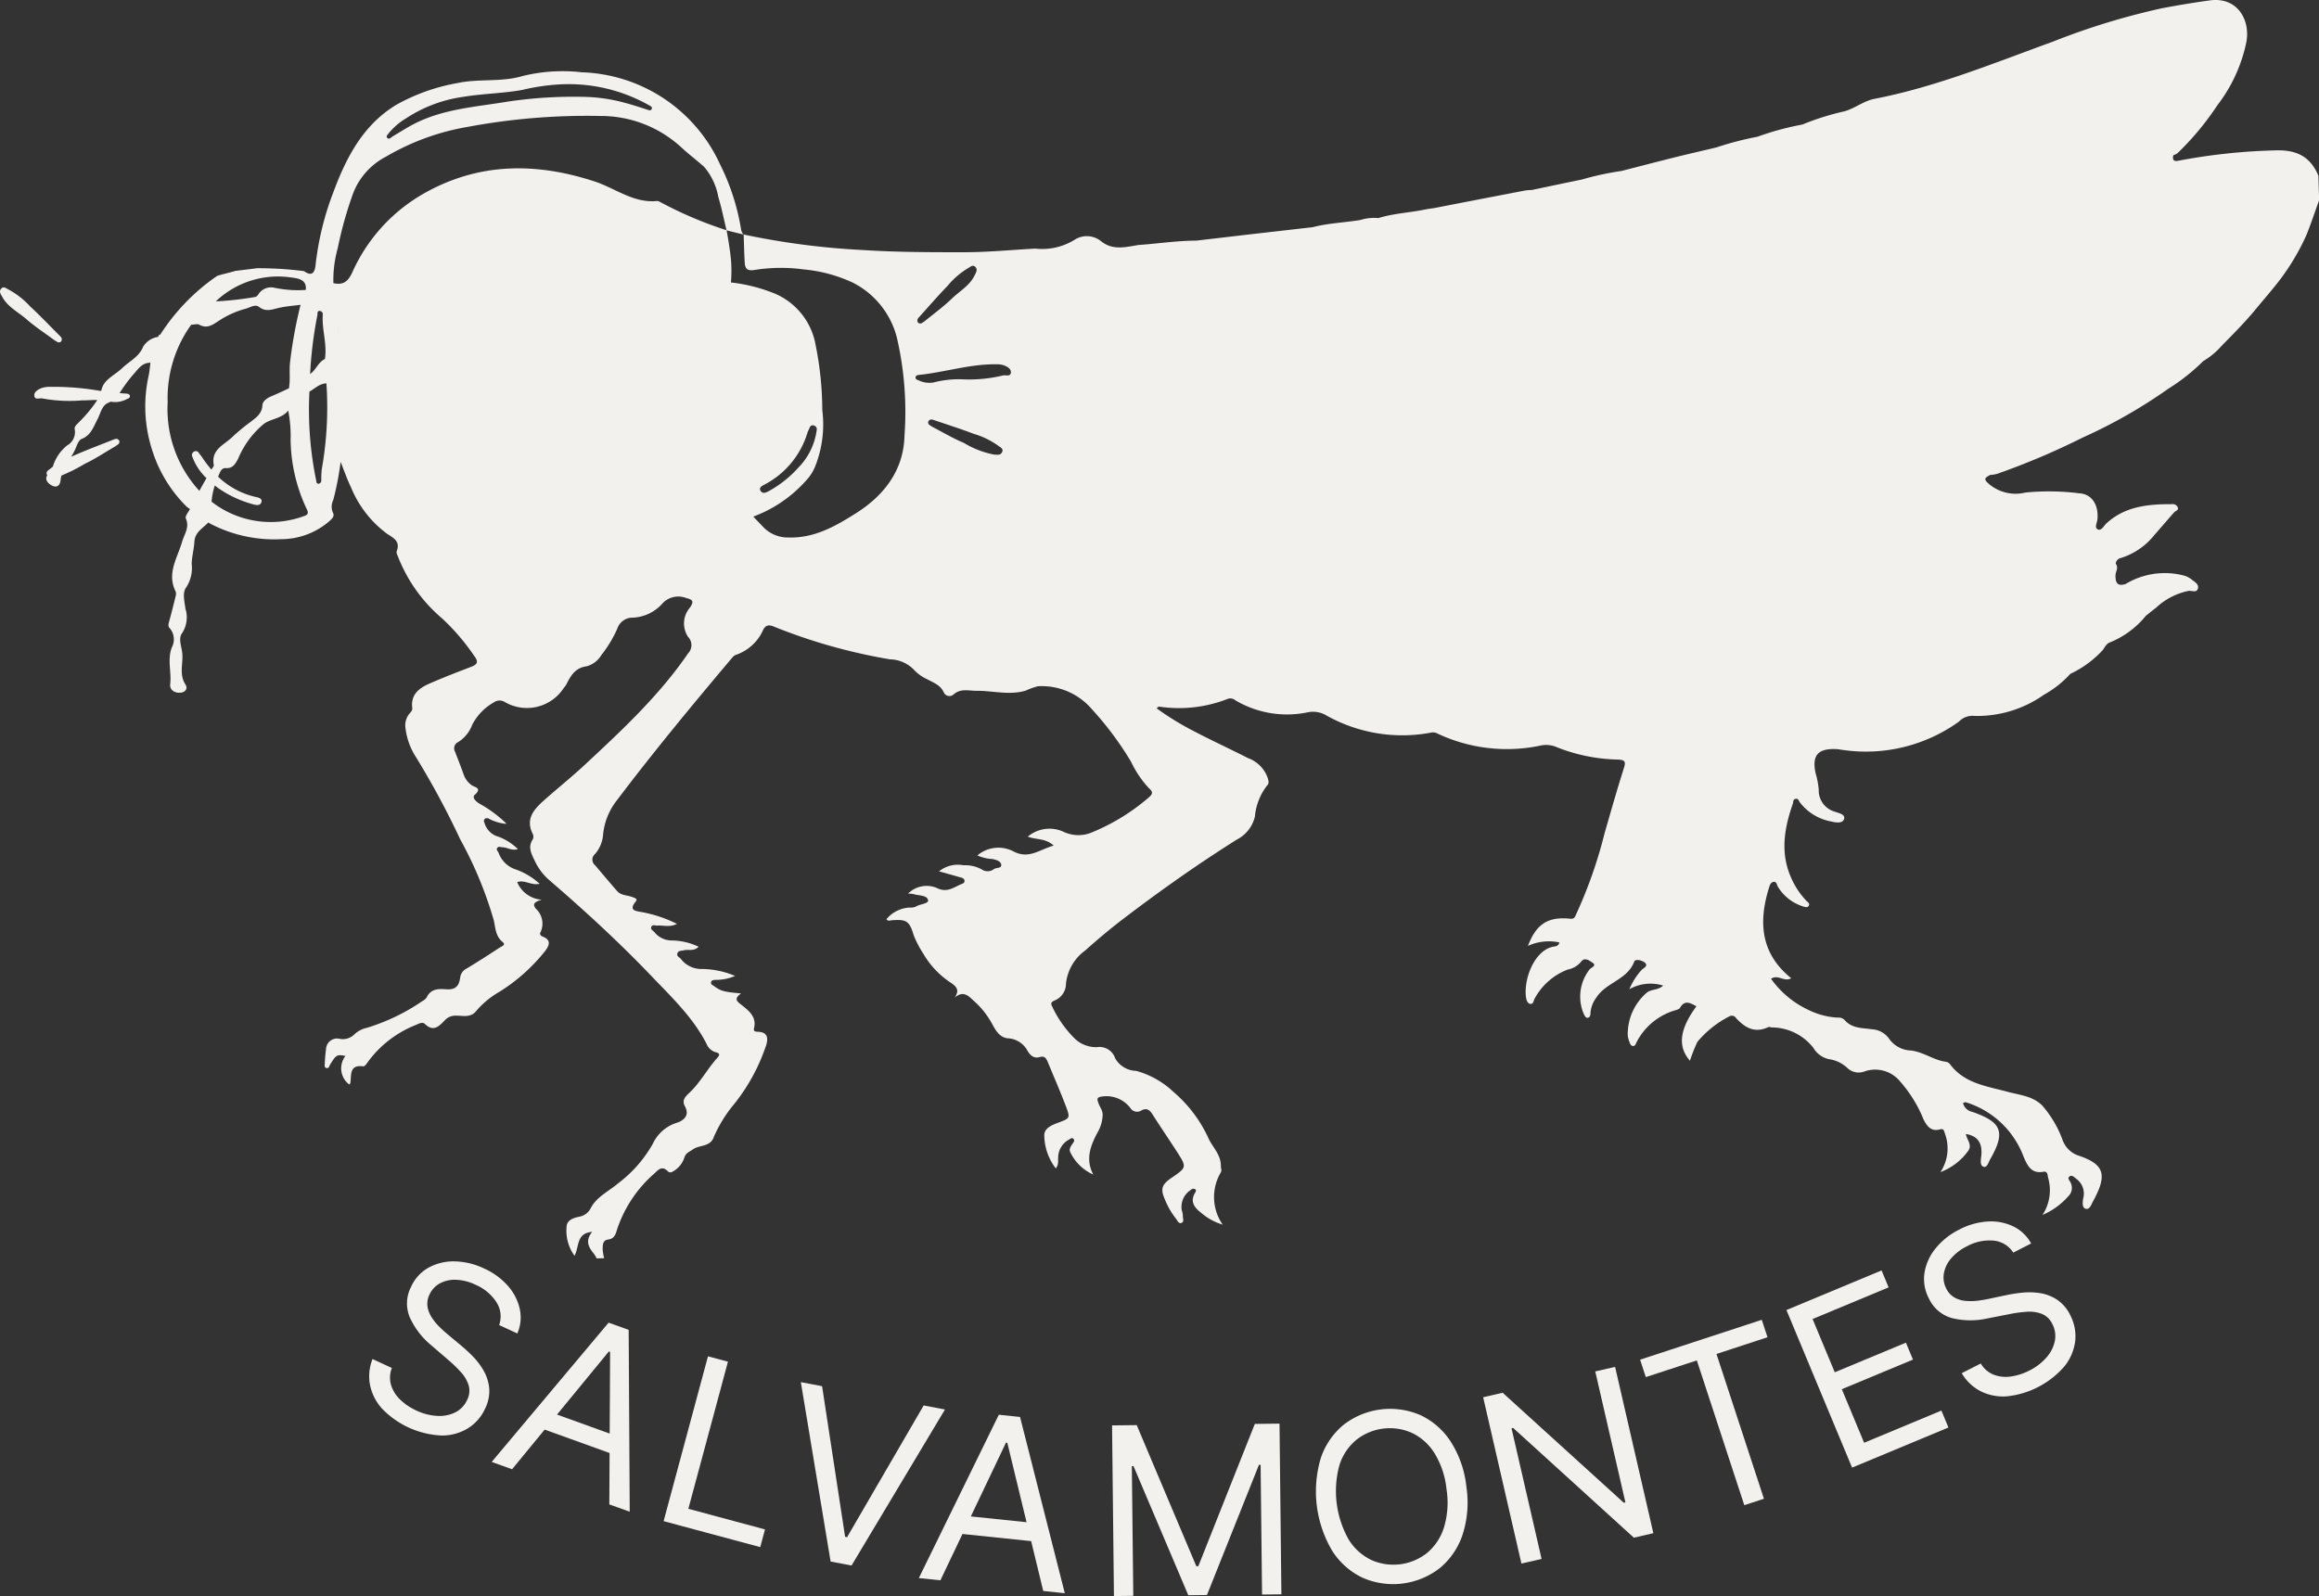 <?xml version="1.0" encoding="UTF-8"?> <svg xmlns="http://www.w3.org/2000/svg" xmlns:xlink="http://www.w3.org/1999/xlink" id="Grupo_49" data-name="Grupo 49" width="221.625" height="152.571" viewBox="0 0 221.625 152.571"><rect x="0" y="0" width="221.625" height="152.571" fill="#333333" stroke="none"/><defs><clipPath id="clip-path"><rect id="Rectángulo_25" data-name="Rectángulo 25" width="221.625" height="152.571" fill="#f3f1ed"></rect></clipPath></defs><g id="Grupo_28" data-name="Grupo 28" clip-path="url(#clip-path)"><path id="Trazado_78" data-name="Trazado 78" d="M34.492,48.765a.206.206,0,0,1-.006-.091c0,.015,0,.029-.006.044a.345.345,0,0,0,.013.047" transform="translate(-6.851 -9.671)" fill="#f3f1ed"></path><path id="Trazado_79" data-name="Trazado 79" d="M18.9,40.19a.075.075,0,0,1,0-.013l-.007.013Z" transform="translate(-3.755 -7.983)" fill="#f3f1ed"></path><path id="Trazado_80" data-name="Trazado 80" d="M40.285,38.838c.009.079.015.156.022.236a5.054,5.054,0,0,0,.074.524c-.03-.176-.058-.352-.071-.524-.006-.08-.013-.158-.024-.236" transform="translate(-8.004 -7.717)" fill="#f3f1ed"></path><path id="Trazado_81" data-name="Trazado 81" d="M5.531,39.534c.208.029.3-.04.35-.155.082-.2-.043-.341-.17-.468-.946-.946-1.869-1.917-2.849-2.826A7.676,7.676,0,0,0,.834,34.5c-.23-.1-.475-.368-.72-.093s-.037.535.111.8c.525.958,1.5,1.424,2.279,2.1.823.721,1.748,1.326,2.633,1.977.142.1.3.188.394.245" transform="translate(0 -6.812)" fill="#f3f1ed"></path><path id="Trazado_82" data-name="Trazado 82" d="M222.379,16.8c-.767-1.849-2.111-2.5-4.129-2.424a56.708,56.708,0,0,0-9.25.988c-.489.1-.58-.117-.484-.527a1.355,1.355,0,0,0,.386-.183,26.888,26.888,0,0,0,3.81-4.576,14.826,14.826,0,0,0,2.776-6.016c.421-2.168-.863-4.383-3.48-4.025-1.531.211-3.047.462-4.565.749a67.782,67.782,0,0,0-10.467,3.206c-5.6,2.031-11.129,4.317-17.02,5.456-1.038.2-1.85.9-2.867,1.192a24.735,24.735,0,0,0-4.031,1.266,26.861,26.861,0,0,0-4.285,1.164,30.208,30.208,0,0,0-3.918,1.021c-1.318.315-2.64.617-3.957.942-1.712.428-3.419.873-5.126,1.312a27.385,27.385,0,0,0-3.753.809q-2.411.5-4.824,1.01a5.212,5.212,0,0,0-.619.046q-4.354.834-8.7,1.681c-.293.043-.593.079-.884.139-1.477.306-3,.367-4.45.817a4.447,4.447,0,0,0-1.74.187c-1.506.248-3.039.291-4.523.682q-3,.343-6.011.686c-1.705.2-3.41.4-5.118.6-1.85.006-3.681.288-5.521.417-1.205.189-2.415.538-3.534-.315a2.156,2.156,0,0,0-2.526-.22,5.859,5.859,0,0,1-3.808.88c-2.278.123-4.559.349-6.839.348-3.24,0-6.483,0-9.729-.216A71.919,71.919,0,0,1,71.85,22.41a.18.18,0,0,1,.035.078c.03.871.045,1.742.1,2.611.039.606.246.83.986.7a15.98,15.98,0,0,1,4.62-.048,14.194,14.194,0,0,1,4.7,1.256A8.132,8.132,0,0,1,86.6,32.6a31.541,31.541,0,0,1,.654,9.051c-.081,3.26-1.9,5.676-4.62,7.4-1.994,1.266-4.039,2.426-6.522,2.328a3.238,3.238,0,0,1-2.377-1.021c-.306-.327-.625-.647-.93-.974a12.629,12.629,0,0,0,5.331-3.781,4.587,4.587,0,0,0,.67-1.246,10.893,10.893,0,0,0,.592-5.152,31.8,31.8,0,0,0-.636-6.214,6.568,6.568,0,0,0-4.284-5.075A15.9,15.9,0,0,0,70.667,27a13.183,13.183,0,0,0,.011-2.09c-.09-.98-.255-1.935-.426-2.9l0,0a37.829,37.829,0,0,1-6.225-2.633c-.135-.061-.28-.175-.41-.163-2.259.226-4-1.22-5.978-1.868-5.705-1.864-11.231-1.812-16.524,1.268a16.313,16.313,0,0,0-6.636,7.426c-.417.9-.889,1.232-1.8,1.027-.006.03-.01.061-.015.094,0-.022,0-.042.009-.063a.221.221,0,0,0,0-.061,11.208,11.208,0,0,1,.413-3.3,37.136,37.136,0,0,1,1.422-5.113,6.616,6.616,0,0,1,3.215-3.66,22.94,22.94,0,0,1,7.708-2.821A62.244,62.244,0,0,1,58.2,11.085a11.371,11.371,0,0,1,7.784,3.056c.687.631,1.438,1.2,2.124,1.811a6.082,6.082,0,0,1,1.351,2.873c.317,1.043.528,2.118.786,3.18v.007c.533.143,1.067.273,1.6.4-.009-.015-.009-.033-.019-.046a.933.933,0,0,1-.2-.5,21.549,21.549,0,0,0-2-6.158A15.053,15.053,0,0,0,56.423,6.911a16.071,16.071,0,0,0-5.686.361c-2.014.6-4.136.228-6.188.665A18.577,18.577,0,0,0,38.717,10c-3.2,1.926-4.807,5.037-6.049,8.379a27.977,27.977,0,0,0-1.7,6.97c-.071.693-.333,1.123-1.1.569a34.231,34.231,0,0,0-4.483-.278l-2.111.261c-.132.074-1.6.4-1.736.49a19.712,19.712,0,0,0-5.406,5.591.385.385,0,0,1-.009.07.389.389,0,0,0,.006-.07c-.111.033-.2.085-.178.217a2.034,2.034,0,0,0-1.451.928c-.406,1.007-1.323,1.392-2.006,2.057s-1.736,1.077-1.966,2.022c-.015.061-.038.115-.054.174a26.058,26.058,0,0,0-4.967-.4,2.226,2.226,0,0,0-.782.141c-.326.143-.719.376-.621.773.091.367.521.123.79.2a14.047,14.047,0,0,0,3.749.179c.391.009.905-.042,1.468-.035a12.956,12.956,0,0,1-1.772,2.139c-.18.2-.445.382-.386.671a1.446,1.446,0,0,1-.715,1.525,4.115,4.115,0,0,0-1.379,2.043c-.061.05-.128.091-.187.146-.185.169-.526.291-.369.623.009.019.022.026.033.041-.274.41.037.776.441.988.486.259.777-.043.819-.482a3.1,3.1,0,0,1,.087-.47,16.951,16.951,0,0,0,2.235-1.125c.989-.471,1.91-1.083,2.857-1.638.151-.089.291-.2.38-.264.111-.18.085-.3,0-.385-.151-.154-.33-.1-.5-.028-1.243.5-2.5.96-3.723,1.5l-.317.137a5.516,5.516,0,0,0,.5-.979c.1-.272.269-.632.5-.719.893-.348,1.125-1.154,1.514-1.883.3-.563.406-1.336,1.062-1.586a1.524,1.524,0,0,0,.2-.1c.03.009.058.009.089.018a2.329,2.329,0,0,0,1.473-.269c.146-.057.3-.111.273-.293s-.193-.213-.341-.222c-.215-.01-.43-.03-.643-.05a14.746,14.746,0,0,1,1.261-1.722c.467-.5.847-1.193,1.692-1.178a.033.033,0,0,0,0-.015l-.006.033c-.061.433-.089.873-.189,1.3a13.564,13.564,0,0,0,.391,7.146,13.029,13.029,0,0,0,3.278,5.31l.3.217c-.184.32-.484.691-.4.889.382.86-.139,1.49-.348,2.213-.445,1.553-1.492,3.032-.627,4.768a.691.691,0,0,1,.009.434c-.2.829-.41,1.657-.639,2.482-.061.217-.1.432.061.588a1.63,1.63,0,0,1,.215,1.833c-.456,1.177-.03,2.345-.161,3.51-.067.6.45.893,1.026.828.421-.048.68-.4.432-.777-.615-.937-.23-1.946-.3-2.918-.048-.673-.424-1.477-.018-2a2.766,2.766,0,0,0,.311-2.345c-.08-.669-.306-1.5.063-2a3.4,3.4,0,0,0,.542-2.26c.006-.7.217-1.408.254-2.115.048-.932.81-1.3,1.341-1.855.046.033.093.065.141.1a13.233,13.233,0,0,0,6.824,1.5,7.058,7.058,0,0,0,4.575-1.705c.239-.225.56-.475.358-.829a1.425,1.425,0,0,1,.03-1.2,27.971,27.971,0,0,0,.7-3.6.2.2,0,0,0,0-.087.287.287,0,0,0,.01.042c.324.8.6,1.622.98,2.4A10.4,10.4,0,0,0,37.8,51.023c.635.413,1.291.732.923,1.677-.052.135.058.345.124.508a14.78,14.78,0,0,0,4.218,5.91,20.8,20.8,0,0,1,3.107,3.64c.389.513.246.764-.31.978-1.338.51-2.672,1.027-3.986,1.6-1,.434-1.826,1.049-1.666,2.337.03.239-.122.38-.26.538a1.737,1.737,0,0,0-.382,1.421,6.432,6.432,0,0,0,1,2.745A79.041,79.041,0,0,1,44.8,80.246,37.4,37.4,0,0,1,48,87.965c.167.743.165,1.534.852,2.087.325.26-.052.391-.231.5-1.077.695-2.148,1.4-3.251,2.055a1.071,1.071,0,0,0-.576.834c-.119.873-.493,1.2-1.385,1.125-.749-.058-1.436-.024-1.82.78a1.015,1.015,0,0,1-.393.339,19.372,19.372,0,0,1-5.293,2.559,2.629,2.629,0,0,0-1.191.6,1.558,1.558,0,0,1-1.442.461,1.052,1.052,0,0,0-1.3,1.012,11.834,11.834,0,0,0-.117,1.329c-.007.167-.072.4.163.452s.258-.189.343-.328c.578-.942.665-.994,1.466-.825a1.927,1.927,0,0,0,.365,2.726c.035-.044.089-.085.1-.135.128-.749-.136-1.788,1.243-1.6.123.02.321-.249.434-.419a10.439,10.439,0,0,1,4.618-3.551c.28-.128.607-.3.842-.075.8.769,1.327.237,1.868-.33a1.362,1.362,0,0,1,1.093-.469c.61-.018,1.42.241,1.948-.465a8.318,8.318,0,0,1,2.2-1.813A17.274,17.274,0,0,0,52.919,90.9c.348-.467.626-1.014-.2-1.351-.211-.085-.38-.2-.235-.469a1.927,1.927,0,0,0-.458-2.212c-.341-.445-.178-.632.552-.865a2.726,2.726,0,0,1-2.337-1.679c.721-.25,1.328.343,2.142.161a6.635,6.635,0,0,0-2.263-1.366,2.582,2.582,0,0,1-1.662-1.611c-.065-.148-.272-.289-.107-.474.139-.156.333-.042.508-.037.45.01.865.356,1.445.169A5.248,5.248,0,0,0,48.2,79.9a1.911,1.911,0,0,1-1.077-1.212c-.062-.137-.113-.291.022-.41a.352.352,0,0,1,.417,0,4.13,4.13,0,0,0,1.666.474A11.938,11.938,0,0,0,46.771,76.9c-.372-.184-.91-.63-.589-.917.767-.676-.054-.736-.287-.921a2.078,2.078,0,0,1-.749-.966c-.265-.754-.563-1.5-.849-2.246a.657.657,0,0,1,.3-.912,3.3,3.3,0,0,0,1.34-1.643A5.163,5.163,0,0,1,48,67.148a.944.944,0,0,1,1.063-.034,4.2,4.2,0,0,0,5.644-1.373,2.16,2.16,0,0,0,.217-.287c.424-.849.843-1.62,1.979-1.766a2.365,2.365,0,0,0,1.385-1.079,11.273,11.273,0,0,0,1.52-2.519,1.531,1.531,0,0,1,1.328-1.043,4.008,4.008,0,0,0,2.994-1.369,2.053,2.053,0,0,1,2.242-.517c.578.15.821.26.393.9a2.32,2.32,0,0,0-.191,2.825,1.129,1.129,0,0,1,0,1.569c-2.773,4.051-6.335,7.362-9.9,10.679-1.267,1.18-2.627,2.261-3.918,3.414-.947.845-1.74,1.766-1.026,3.173a.606.606,0,0,1,0,.515c-.517.768-.1,1.435.209,2.1a5.535,5.535,0,0,0,1.409,1.835c3.373,2.906,6.65,5.917,9.724,9.136,1.935,2.029,3.987,3.959,5.28,6.509a1.328,1.328,0,0,0,.837.763c.4.093.45.239.193.523-.98,1.088-1.657,2.415-2.744,3.417-.358.33-.671.688-.367,1.24.437.784-.008,1.281-.664,1.535a3.787,3.787,0,0,0-2.411,2.052,12.287,12.287,0,0,1-3.347,3.8c-.879.748-2,1.252-2.569,2.322a1.531,1.531,0,0,1-1.14.847c-.513.109-1.087.3-1.168.843a4.077,4.077,0,0,0,.744,2.884c.482-.864.131-2.152,1.69-2.285-.708.866-.33,1.483.163,2.09a3.453,3.453,0,0,1,.268.447l.716-.018a4.4,4.4,0,0,1-.146-.866c.014-.369-.01-.845.5-.913.554-.074.719-.408.849-.881a12.162,12.162,0,0,1,3.6-5.443c.365-.354.728-.768,1.277-.212.245.249.517.008.728-.128a2.34,2.34,0,0,0,.867-1.219c.147-.409.482-.51.792-.732.636-.458,1.67-.226,2-1.171a12.968,12.968,0,0,1,1.959-3.176,18.11,18.11,0,0,0,3.08-5.7c.206-.767-.018-1.167-.8-1.205-.284-.018-.463-.02-.376-.385.23-1-.458-1.588-1.093-2.094-.489-.391-.934-.615-.156-1.186-1.664-.15-1.929-.228-2.565-.691-.143-.1-.357-.18-.3-.391s.278-.206.452-.215a4.639,4.639,0,0,0,1.842-.376,8.388,8.388,0,0,0-3.136-.665,2.464,2.464,0,0,1-2.066-.986c-.137-.143-.389-.237-.317-.491.079-.291.369-.245.591-.3.452-.124,1,.123,1.445-.35a6.235,6.235,0,0,0-2.632-.6,2.112,2.112,0,0,1-1.6-.8c-.13-.15-.4-.25-.288-.5s.367-.107.563-.122c.589-.041,1.2.192,1.883-.163a12.524,12.524,0,0,0-3.369-1.127c-.486-.1-1.31-.113-.574-1,.232-.283-.1-.348-.315-.434-.489-.192-1.082-.143-1.464-.58-.705-.813-1.4-1.635-2.094-2.457a.694.694,0,0,1-.013-1.079,3.193,3.193,0,0,0,.773-1.864,6.249,6.249,0,0,1,1.31-3.26c3.475-4.6,7.148-9.04,10.862-13.447.152-.18.321-.41.523-.467a4.393,4.393,0,0,0,2.618-2.424c.234-.423.521-.469.964-.295a53.267,53.267,0,0,0,11.145,3.147,3.285,3.285,0,0,1,2.345,1.06,4.019,4.019,0,0,0,1.244.862c.589.328,1.232.532,1.547,1.24a.593.593,0,0,0,.93.2c.682-.608,1.442-.35,2.2-.354,1.575-.014,3.152.456,4.72-.024a6.263,6.263,0,0,1,1.164-.413,6.307,6.307,0,0,1,5.145,2.2,30.687,30.687,0,0,1,3.737,5.017,10.053,10.053,0,0,0,1.689,2.509c.51.43.322.635-.041.945a19.668,19.668,0,0,1-5.31,3.267,3.317,3.317,0,0,1-2.716.01,3.219,3.219,0,0,0-3.488.428c.763.315,1.681.122,2.474.858-1.343.367-2.361,1.329-3.845.556a3.1,3.1,0,0,0-3.449.385,3.977,3.977,0,0,0,1.45.343c.329.076.8.193.834.554s-.48.239-.71.417a.985.985,0,0,1-1.176.008,3.337,3.337,0,0,0-1.724-.382,2.855,2.855,0,0,0-2.337.58c.775.217,1.434.4,2.087.589.172.047.353.121.348.345,0,.184-.178.239-.3.288-.736.3-1.351.852-2.317.381a2.5,2.5,0,0,0-2.781.53,2.663,2.663,0,0,1,.556.05c.489.156,1.266.085,1.361.574.066.341-.781.361-1.179.617a1.263,1.263,0,0,1-.6.089,3.067,3.067,0,0,0-2.2,1.11c.154.22.313.123.441.113,1.438-.131,1.76.046,2.152,1.394a9.873,9.873,0,0,0,.938,1.807,8.275,8.275,0,0,0,2.68,2.8c.469.341.805.663.309,1.375.893-.724,1.361-.094,1.87.356a8.11,8.11,0,0,1,1.752,2.244c.328.608.732,1.252,1.488,1.3a2.251,2.251,0,0,1,1.861,1.214c.286.463.625.734,1.168.576.434-.128.6.106.74.434.591,1.429,1.21,2.847,1.757,4.293.419,1.111.38,1.13-.732,1.547-.6.224-1.305.5-1.341,1.16a5.283,5.283,0,0,0,1.1,3.21c.311-.4.191-.745.23-1.06a1.945,1.945,0,0,1,1.01-1.679c.141-.071.3-.267.469-.061.111.139.006.287-.078.4-.179.252-.387.547-.259.824a4.416,4.416,0,0,0,2.209,2.165c-.806-1.531-.211-2.889.486-4.161a3.486,3.486,0,0,0,.408-1.482c.038-.461-.254-.78-.391-1.167-.123-.347-.249-.6.4-.658a2.868,2.868,0,0,1,2.65,1.115.749.749,0,0,0,1.03.236c.517-.287.805-.07,1.088.378.747,1.181,1.544,2.337,2.3,3.516.982,1.529.973,1.534-.486,2.535-.954.654-1.088,1.056-.623,2.111a7.482,7.482,0,0,0,1.027,1.777c.145.178.26.506.51.434.343-.1.136-.465.163-.71a1.843,1.843,0,0,0-.108-.522,1.916,1.916,0,0,1,.862-1.924.349.349,0,0,1,.408-.087c.124.07.1.2.033.307-.519.819-.155,1.407.5,1.914a5.665,5.665,0,0,0,2.113,1.177,4.62,4.62,0,0,1-.176-5c.111-.216,0-.389,0-.571.03-1.04-.693-1.733-1.123-2.552a12.8,12.8,0,0,0-3.394-4.555,8.4,8.4,0,0,0-3.584-2.024,2.357,2.357,0,0,1-2-1.206,1.583,1.583,0,0,0-1.753-1.059,2.956,2.956,0,0,1-2.111-.821,10.711,10.711,0,0,1-2.153-3.058c-.193-.361-.043-.458.241-.587a1.743,1.743,0,0,0,1.078-1.619,4.489,4.489,0,0,1,1.825-3.149c1.162-1.031,2.343-2.037,3.581-2.98,3.536-2.7,7.17-5.271,10.938-7.64a3.32,3.32,0,0,0,1.71-2.19,5.64,5.64,0,0,1,1.19-3c.189-.187.1-.436.039-.677a3.117,3.117,0,0,0-1.888-1.911c-1.72-.88-3.482-1.684-5.192-2.583a27.317,27.317,0,0,1-3.543-2.176c.136-.1.184-.174.225-.167a12.686,12.686,0,0,0,6.562-.732.729.729,0,0,1,.747.139,9.681,9.681,0,0,0,6.9,1.143,2.485,2.485,0,0,1,1.688.241,14.81,14.81,0,0,0,10.1,1.7.869.869,0,0,1,.6.079,15.54,15.54,0,0,0,9.757,1.181,2.586,2.586,0,0,1,1.494.063,16.608,16.608,0,0,0,6.005,1.251c.706.034.776.206.569.849-.658,2.066-1.248,4.155-1.848,6.24a43.673,43.673,0,0,1-2.679,7.641c-.135.269-.15.53-.593.484-2.128-.215-3.24.5-4.042,2.6a4.836,4.836,0,0,1,3.008-.332c-.1.391-.4.367-.6.408-1.865.381-2.858,3.256-2.58,4.9.034.21.139.523.389.563.317.052.313-.309.426-.5a6.032,6.032,0,0,1,3.162-2.778,2.18,2.18,0,0,0,1.271-.741c.349-.506.856-.071,1.1.087.43.273-.118.456-.274.63a4.216,4.216,0,0,0-.563,4.273c.091.15.159.373.348.362.273-.01.291-.3.293-.482a2.774,2.774,0,0,1,.567-1.46c.919-1.444,2.961-1.684,3.616-3.434.109-.289.809-.111,1.049.139.3.309-.182.482-.356.675a6.283,6.283,0,0,0-1.16,1.831,4.094,4.094,0,0,1,3.228-.349c-.5.48-1.153.31-1.591.7a5.233,5.233,0,0,0-1.793,4.029,2.186,2.186,0,0,0,.174.684c.054.167.135.361.337.365.217.007.25-.215.335-.369a6.053,6.053,0,0,1,3.605-3.019c.193-.059.461-.119.546-.265.475-.819,1-.428,1.57-.151-1.62,2.208-1.82,3.842-.623,5.21a15.286,15.286,0,0,1,.717-1.809,9.74,9.74,0,0,1,3.049-2.43.467.467,0,0,1,.635.155c.851.927,1.8,1.487,3.088.869.091-.043.232.028.352.034a5.048,5.048,0,0,1,3.955,1.953,2.29,2.29,0,0,0,1.484,1.077,3.25,3.25,0,0,1,1.8.876,1.553,1.553,0,0,0,1.6.3,3.082,3.082,0,0,1,3.443,1A12.656,12.656,0,0,1,184.639,107c.31.619.708,1.205,1.572.96.328-.091.389.089.461.363a4.092,4.092,0,0,1-.413,3.72,5.713,5.713,0,0,0,2.63-2c.458-.58-.111-1.084-.2-1.639,1.123.175,1.6.864,1.475,2.067-.042.389-.152.93.2,1.06s.484-.426.651-.715c1.488-2.6,1.121-3.555-1.724-4.533a1.135,1.135,0,0,1-.875-.841c.123-.041.184-.087.232-.076a3.827,3.827,0,0,1,.425.131,8.592,8.592,0,0,1,5.124,5.056c.361.838.715,1.679,1.907,1.458.4-.072.391.321.439.551a4.313,4.313,0,0,1-.528,3.575,6.823,6.823,0,0,0,2.456-1.775,1.11,1.11,0,0,0,.228-1.309c-.08-.2-.369-.43-.071-.613.232-.141.434.118.623.252a1.75,1.75,0,0,1,.645,1.892c-.054.347-.113.857.234.964.387.119.534-.389.7-.686,1.4-2.548,1.119-3.551-1.353-4.386a2.441,2.441,0,0,1-1.534-1.468,10.472,10.472,0,0,0-1.985-3.36c-.928-.889-2.139-.969-3.282-1.28-1.983-.541-4.114-.786-5.487-2.615a.625.625,0,0,0-.365-.248c-1.2-.143-2.179-.947-3.39-1.084a2.666,2.666,0,0,1-2.066-1.1,2.13,2.13,0,0,0-1.647-.927c-.925-.137-1.918-.067-2.617-.886a.806.806,0,0,0-.654-.23,7.151,7.151,0,0,1-2.838-.752,9.1,9.1,0,0,1-3.541-2.961c.678-.452,1.245.337,1.925-.052-2.9-2.345-3.134-5.3-2.157-8.538.081-.258.15-.574.4-.655.372-.128.373.288.509.488a4.314,4.314,0,0,0,2.343,1.827c.2.063.432.175.574-.039.156-.241-.1-.358-.235-.5a7.609,7.609,0,0,1-1.422-2.146c-1.087-2.4-.678-4.765.145-7.124.054-.159,0-.382.22-.452.284-.094.341.167.452.328a4.865,4.865,0,0,0,2.986,1.825c.4.1,1.073.226,1.229-.215.171-.486-.522-.576-.849-.715a2.105,2.105,0,0,1-1.564-2.109,7.5,7.5,0,0,0-.3-1.572c-.363-1.714.213-2.385,1.986-2.307.208.011.413.054.621.08a15.22,15.22,0,0,0,11.081-2.7,1.8,1.8,0,0,1,1.516-.55,11.051,11.051,0,0,0,6.622-2.029,9.828,9.828,0,0,0,2.515-1.991,10,10,0,0,0,3.112-2.285c.187-.258.329-.621.724-.743a8.618,8.618,0,0,0,3.386-2.523c.325-.259.643-.528.977-.773a6.383,6.383,0,0,1,3.126-1.614c.3-.026.738.211.869-.211.124-.4-.276-.626-.55-.837a2.061,2.061,0,0,0-.784-.413,7.224,7.224,0,0,0-5.572.806c-.8.26-.982-.146-.966-.847.011-.363.328-.728.018-1.093a.609.609,0,0,1,.5-.547,6.62,6.62,0,0,0,3.2-2.2c.631-.717,1.248-1.442,1.881-2.157.128-.147.428-.2.365-.445a.526.526,0,0,0-.569-.344c-2.268,0-4.479.192-6.266,1.842-.248.23-.475.728-.81.578-.365-.165-.083-.628-.047-.962.135-1.385-.541-2.418-1.7-2.489a23.054,23.054,0,0,0-5.176-.079,3.937,3.937,0,0,1-3.462-.795c-.649-.545-.349-.617.066-.881a3.688,3.688,0,0,0,.7-.115,69.944,69.944,0,0,0,8.186-3.475,48.493,48.493,0,0,0,8.156-4.655,18.733,18.733,0,0,0,3.332-2.636,7.374,7.374,0,0,0,1.779-1.479c1.136-1.155,2.27-2.293,3.306-3.558.786-.96,1.624-1.9,2.378-2.91a22.005,22.005,0,0,0,2.4-4.094c.448-1.1.817-2.228,1.223-3.347ZM37.811,12.932a6.188,6.188,0,0,1,1.8-1.614,13.2,13.2,0,0,1,5.452-2.057c1.881-.315,3.792-.328,5.658-.664A20.175,20.175,0,0,1,54.3,8.068,15.61,15.61,0,0,1,63,10.153l.006,0a.21.21,0,0,1-.17.382c-.771-.248-1.522-.5-2.285-.7a15.66,15.66,0,0,0-3.762-.571,42.521,42.521,0,0,0-7.568.467c-2.908.482-5.89.673-8.612,2-.78.382-1.5.856-2.239,1.289-.094.054-.179.137-.276.2a.211.211,0,0,1-.286-.3M15.959,32.208h0l.009-.013a.034.034,0,0,0,0,.013m14.484,3.51a39.138,39.138,0,0,1,.689-5.576c.03-.163-.042-.4.2-.421a.315.315,0,0,1,.319.354c-.1,1.41.42,2.787.211,4.2a.2.2,0,0,0,.006.084.2.2,0,0,0-.013-.041c-.647.306-.851,1.045-1.414,1.435,0,.011-.009.022-.014.033a.176.176,0,0,0,.015-.067m-9-6.922a8.613,8.613,0,0,1,7.329-2.252c.578.074,1.373.211,1.251,1.171a10.935,10.935,0,0,1-3-.211,1.423,1.423,0,0,0-1.486.573c-.1.148-.191.3-.4.32a30.917,30.917,0,0,1-3.714.413.076.076,0,0,1-.019.01.216.216,0,0,0,.034-.023M19.86,46.914a11.541,11.541,0,0,1-3.023-8.468,11.97,11.97,0,0,1,2.24-7.394l.006-.011c.264,0,.579-.108.777,0,.754.414,1.286,0,1.861-.372A8.847,8.847,0,0,1,24.3,29.508c.411-.109.9-.461,1.268-.171.645.508,1.223.247,1.87.1.687-.159,1.4-.206,2.1-.3,0,.011-.006.019-.009.03a43.185,43.185,0,0,0-1.006,5.545c-.074.8.044,1.59-.093,2.376a.172.172,0,0,0,0,.061c0-.01,0-.019,0-.03-.539.246-1.071.506-1.619.732-.438.18-.9.474-.921.888-.046.825-.6,1.171-1.131,1.592a18.407,18.407,0,0,0-1.716,1.416c-.762.772-2.083,1.188-1.8,2.687.024.131-.121.293-.23.45a11.14,11.14,0,0,1-.918-1.219c-.081-.124-.189-.23-.272-.354a.323.323,0,0,0-.456-.145.371.371,0,0,0-.161.523,5.358,5.358,0,0,0,1.336,2.018c-.226.4-.452.805-.676,1.208M28.454,39.1a.361.361,0,0,1-.014-.048c0-.015,0-.028.006-.043a.218.218,0,0,0,.007.091m1.314,10.269a9.183,9.183,0,0,1-8.734-1.41l-.01-.009c-.109-.071-.217-.141-.321-.215.106.074.217.146.328.217a6.544,6.544,0,0,1,.311-1.54c.135.1.26.209.4.3a10.816,10.816,0,0,0,3.236,1.49c.315.085.721.185.828-.232.084-.324-.3-.406-.543-.462a7.641,7.641,0,0,1-3.605-1.938c.037-.091.071-.183.112-.272.122-.269.25-.573.624-.55.667.044.921-.41,1.177-.9a8.685,8.685,0,0,1,2.474-3.341c.706-.494,1.7-.5,2.3-1.243h.019v0c-.008,0-.01,0-.019,0l.015-.019a.107.107,0,0,0,0,.015.161.161,0,0,0,.074-.011.172.172,0,0,1-.074.015,12.557,12.557,0,0,1,.226,2.809,15.981,15.981,0,0,0,1.551,6.614c.241.465-.019.575-.369.677m1.793-4.491a9.271,9.271,0,0,0-.041,1.069.3.3,0,0,1-.267.3c-.2.006-.2-.174-.224-.319a33.447,33.447,0,0,1-.645-8.458.353.353,0,0,0-.006-.063c0,.011.006.022.009.033.526-.291.962-.771,1.623-.786v.015a33.8,33.8,0,0,1-.448,8.205m1.553-13.514c-.006-.08-.013-.159-.022-.236.011.078.018.156.024.236.013.171.042.348.072.523a5.044,5.044,0,0,1-.075-.523M73.9,46.31a8.3,8.3,0,0,0,4.09-4.979c.049-.14.128-.27.179-.409.071-.2.205-.306.406-.252a.372.372,0,0,1,.284.469,6.283,6.283,0,0,1-1.736,3.549,10.741,10.741,0,0,1-2.781,2.227c-.284.16-.653.354-.859-.024-.16-.295.189-.466.417-.581M88.663,30.3c.9-.993,1.771-2.01,2.7-2.965a7.647,7.647,0,0,1,1.946-1.688c.224-.113.456-.393.714-.131s.063.532-.069.81c-.478.984-1.432,1.5-2.172,2.216-.786.76-1.679,1.412-2.531,2.107-.136.111-.288.2-.382.263-.2.039-.3-.024-.356-.137-.091-.2.026-.343.145-.475M96.587,43.2c-.141.345-.464.269-.771.254a8.684,8.684,0,0,1-2.893-1.119c-1.01-.421-1.962-.986-2.934-1.494-.156-.08-.3-.187-.393-.245-.117-.174-.1-.289-.015-.382.143-.163.324-.113.5-.054,1.267.432,2.543.834,3.793,1.314a7.661,7.661,0,0,1,2.317,1.12c.193.161.541.265.4.607m.042-7.3a13.956,13.956,0,0,1-3.736.365,9.38,9.38,0,0,0-2.815.284,2.323,2.323,0,0,1-1.483-.195c-.15-.048-.3-.1-.289-.28s.183-.222.33-.237c2.452-.256,4.835-1.031,7.326-1.016a2.324,2.324,0,0,1,.788.1c.33.128.736.341.658.743-.071.371-.514.15-.78.236" transform="translate(-0.812 0)" fill="#f3f1ed"></path><path id="Trazado_83" data-name="Trazado 83" d="M56.452,156.566a2.5,2.5,0,0,0-.266-2.195,4.456,4.456,0,0,0-1.99-1.658,4.709,4.709,0,0,0-1.865-.476,2.992,2.992,0,0,0-1.547.346,2.3,2.3,0,0,0-.994,1.077,1.966,1.966,0,0,0-.184,1.148,2.648,2.648,0,0,0,.41,1.04,5.384,5.384,0,0,0,.728.89q.41.405.772.7l1.316,1.1a14.746,14.746,0,0,1,1.1,1.017,6.75,6.75,0,0,1,1.03,1.359,4.174,4.174,0,0,1,.538,1.675,3.713,3.713,0,0,1-.387,1.954,4.31,4.31,0,0,1-1.627,1.881,4.747,4.747,0,0,1-2.535.7,8.424,8.424,0,0,1-5.681-2.558,4.786,4.786,0,0,1-1.16-2.275,4.463,4.463,0,0,1,.239-2.479l1.849.857a2.525,2.525,0,0,0-.072,1.647,3.277,3.277,0,0,0,.884,1.392,5.487,5.487,0,0,0,1.523,1.024,5.293,5.293,0,0,0,2,.518,3.446,3.446,0,0,0,1.73-.341,2.447,2.447,0,0,0,1.132-1.193,1.916,1.916,0,0,0,.142-1.391,3.346,3.346,0,0,0-.737-1.254,12.6,12.6,0,0,0-1.219-1.179L50,158.531a7.489,7.489,0,0,1-2.089-2.7,3.445,3.445,0,0,1,.109-2.891,3.959,3.959,0,0,1,1.68-1.861,4.95,4.95,0,0,1,2.493-.6,6.818,6.818,0,0,1,2.8.669,6.668,6.668,0,0,1,2.31,1.688,4.917,4.917,0,0,1,1.123,2.209,3.829,3.829,0,0,1-.236,2.323Z" transform="translate(-8.748 -29.899)" fill="#f3f1ed"></path><path id="Trazado_84" data-name="Trazado 84" d="M60.591,171.8l-1.949-.7,11.174-13.315,1.918.692.1,17.383-1.95-.7.075-14.576-.119-.043Zm2.883-5.737,7.854,2.834-.595,1.648-7.854-2.833Z" transform="translate(-11.652 -31.35)" fill="#f3f1ed"></path><path id="Trazado_85" data-name="Trazado 85" d="M79.146,177.559l4.24-15.758,1.909.514-3.785,14.064,7.325,1.971-.455,1.692Z" transform="translate(-15.725 -32.148)" fill="#f3f1ed"></path><path id="Trazado_86" data-name="Trazado 86" d="M97.542,165.271l2.2,14.4.188.035,7.32-12.593,2.035.386-8.928,14.915-2-.381-2.845-17.148Z" transform="translate(-18.976 -32.761)" fill="#f3f1ed"></path><path id="Trazado_87" data-name="Trazado 87" d="M111.648,184.6l-2.061-.214,7.643-15.613,2.029.211,4.277,16.849-2.061-.214-3.433-14.166-.127-.013Zm1.418-6.261,8.306.861-.18,1.743-8.306-.861Z" transform="translate(-21.774 -33.533)" fill="#f3f1ed"></path><path id="Trazado_88" data-name="Trazado 88" d="M132.631,170l2.357-.026,5.695,13.483.192,0,5.4-13.6,2.36-.026.179,16.317-1.848.021-.137-12.4-.159,0L141.7,186.214l-1.784.021-5.236-12.342-.159,0,.137,12.4-1.848.02Z" transform="translate(-26.352 -33.742)" fill="#f3f1ed"></path><path id="Trazado_89" data-name="Trazado 89" d="M171.326,175.558a9.956,9.956,0,0,1-.371,4.543,6.994,6.994,0,0,1-2.178,3.195,7.27,7.27,0,0,1-7.368.922,7,7,0,0,1-2.9-2.56A11.152,11.152,0,0,1,157.4,172.8a6.994,6.994,0,0,1,2.179-3.2,7.268,7.268,0,0,1,7.367-.922,6.988,6.988,0,0,1,2.9,2.56,9.946,9.946,0,0,1,1.48,4.312m-1.9.237a8.153,8.153,0,0,0-1.143-3.462,5.162,5.162,0,0,0-2.164-1.954,5.167,5.167,0,0,0-5.32.666,5.149,5.149,0,0,0-1.615,2.426,9.417,9.417,0,0,0,.888,7.1,5.166,5.166,0,0,0,2.163,1.954,5.174,5.174,0,0,0,5.322-.666,5.177,5.177,0,0,0,1.615-2.426,8.169,8.169,0,0,0,.255-3.638" transform="translate(-31.18 -33.394)" fill="#f3f1ed"></path><path id="Trazado_90" data-name="Trazado 90" d="M189.5,163.061l3.657,15.9-1.864.429L179.757,168.9l-.155.036,2.873,12.486-1.926.443-3.658-15.9,1.863-.429L190.33,176.05l.156-.036L187.605,163.5Z" transform="translate(-35.147 -32.399)" fill="#f3f1ed"></path><path id="Trazado_91" data-name="Trazado 91" d="M196.154,162.925l-.546-1.666,11.629-3.81.546,1.665-4.876,1.6,4.536,13.84-1.877.615-4.536-13.84Z" transform="translate(-38.865 -31.284)" fill="#f3f1ed"></path><path id="Trazado_92" data-name="Trazado 92" d="M219.335,170.407l-6.273-15.064,9.091-3.786.674,1.619-7.267,3.026,2.12,5.091,6.8-2.831.674,1.619-6.8,2.83,2.132,5.12,7.384-3.076.674,1.618Z" transform="translate(-42.333 -30.113)" fill="#f3f1ed"></path><path id="Trazado_93" data-name="Trazado 93" d="M238,148.694a2.5,2.5,0,0,0-1.889-1.147,4.47,4.47,0,0,0-2.534.54,4.734,4.734,0,0,0-1.527,1.172,2.985,2.985,0,0,0-.684,1.43,2.3,2.3,0,0,0,.232,1.446,1.949,1.949,0,0,0,.788.854,2.644,2.644,0,0,0,1.072.322,5.465,5.465,0,0,0,1.151-.023q.571-.072,1.03-.171l1.679-.355a14.489,14.489,0,0,1,1.477-.233,6.769,6.769,0,0,1,1.705.029,4.17,4.17,0,0,1,1.65.613,3.73,3.73,0,0,1,1.3,1.512,4.322,4.322,0,0,1,.471,2.442,4.744,4.744,0,0,1-1.018,2.423,8.417,8.417,0,0,1-5.523,2.886,4.8,4.8,0,0,1-2.506-.494,4.473,4.473,0,0,1-1.8-1.72l1.816-.926a2.522,2.522,0,0,0,1.251,1.075,3.268,3.268,0,0,0,1.64.166,5.539,5.539,0,0,0,1.747-.563,5.3,5.3,0,0,0,1.642-1.253,3.429,3.429,0,0,0,.8-1.571,2.434,2.434,0,0,0-.238-1.626,1.917,1.917,0,0,0-1.006-.973,3.343,3.343,0,0,0-1.44-.2,12.438,12.438,0,0,0-1.68.231l-2.051.4a7.471,7.471,0,0,1-3.41-.024,3.446,3.446,0,0,1-2.205-1.872,3.962,3.962,0,0,1-.423-2.472,4.928,4.928,0,0,1,1.065-2.33,6.791,6.791,0,0,1,2.259-1.791,6.676,6.676,0,0,1,2.753-.772,4.914,4.914,0,0,1,2.432.482,3.832,3.832,0,0,1,1.681,1.621Z" transform="translate(-45.593 -28.953)" fill="#f3f1ed"></path></g></svg> 